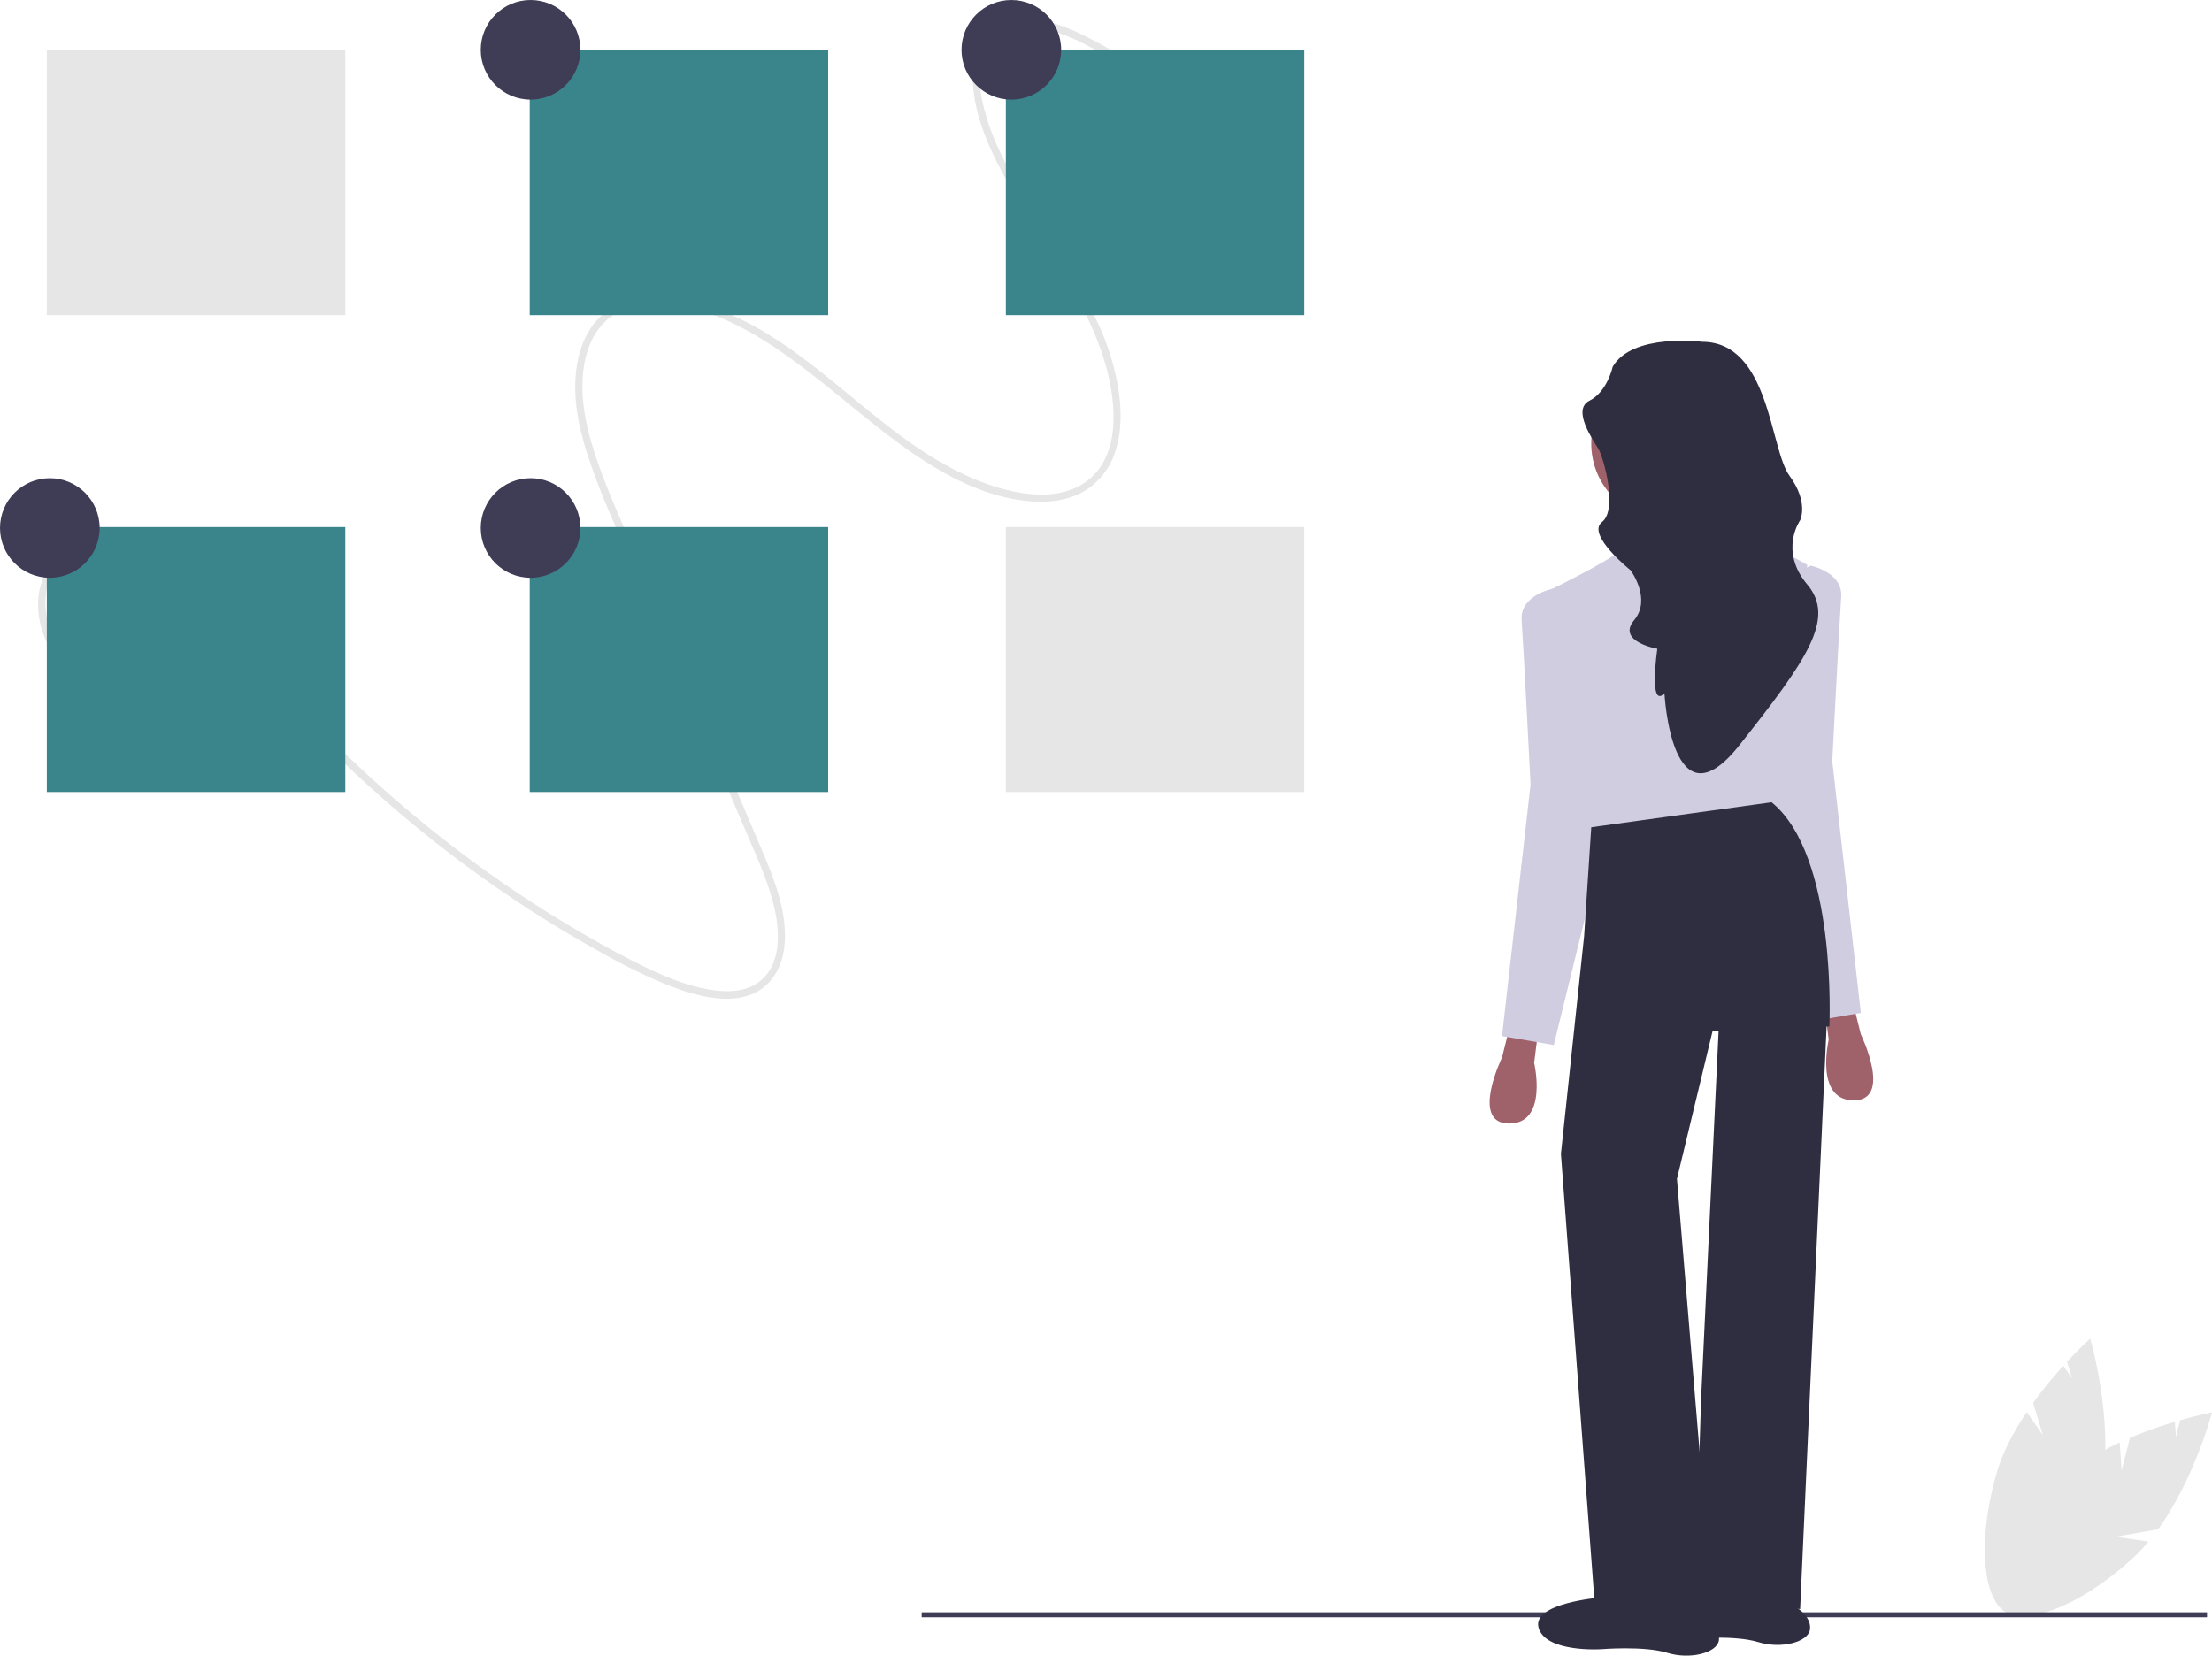 <svg id="b511d523-d0bd-4630-9f8f-4ef2adb48046" data-name="Layer 1" xmlns="http://www.w3.org/2000/svg" width="888" height="664.795" viewBox="0 0 888 664.795"><title>selected_options</title><path d="M1007.716,708.095l3.323-13.106a170.183,170.183,0,0,1,18.055-6.478l.42,6.091,1.701-6.71c7.609-2.173,12.785-3.13,12.785-3.13s-6.992,26.589-21.657,46.916L1005.254,734.68l13.275,1.914a68.851,68.851,0,0,1-5.938,6.293c-21.334,19.802-45.096,28.888-53.074,20.293s2.849-31.616,24.183-51.418c6.614-6.139,14.922-11.065,23.239-14.943Z" transform="translate(-156 -117.602)" fill="#e6e6e6"/><path d="M976.113,693.862l-3.93-12.937a170.184,170.184,0,0,1,12.108-14.878l3.508,4.997-2.012-6.624c5.391-5.793,9.327-9.288,9.327-9.288s7.758,26.375,5.711,51.357l-13.077,11.403,12.354-5.224a68.85,68.85,0,0,1-1.831,8.457c-8.027,27.979-23.672,48.04-34.944,44.806s-13.903-28.537-5.876-56.517c2.488-8.674,7.054-17.186,12.169-24.804Z" transform="translate(-156 -117.602)" fill="#e6e6e6"/><rect x="370" y="647.398" width="516" height="2" fill="#3f3d56"/><path d="M180.218,378.977c-6.984-10.367-9.987-28.78,3.002-37.855,6.442-4.5,14.262-3.951,21.032-1.971,9.365,2.739,17.692,8.323,24.895,14.571,8.309,7.206,15.422,15.655,22.436,24.106,6.924,8.344,13.942,16.59,21.303,24.543a503.432,503.432,0,0,0,46.375,44.094,499.577,499.577,0,0,0,50.54,37.186q13.113,8.426,26.787,15.993a238.92,238.92,0,0,0,26.213,12.996c11.964,4.811,32.465,11.535,43.074-1.962,5.626-7.156,5.907-16.866,4.637-25.022-1.536-9.862-5.408-19.064-9.224-28.054-17.748-41.813-35.703-83.525-53.555-125.286-4.167-9.747-8.458-19.456-11.919-29.529-3.24-9.431-5.938-19.375-6.002-29.646-.056-8.972,1.893-19.096,8.718-26.006,5.66-5.731,13.59-7.628,21.058-7.585,18.488.108,35.859,9.518,50.218,19.437,17.84,12.323,33.597,27.293,51.368,39.708,14.349,10.025,31.224,19.11,49.537,20.26,7.021.441,14.473-.495,20.869-4.331a28.851,28.851,0,0,0,12.481-16.791c2.398-8.069,2.098-16.593.827-24.546a101.375,101.375,0,0,0-8.568-26.874c-8.658-18.501-20.489-35.08-30.677-52.639-4.996-8.611-9.876-17.486-12.99-27.091-2.638-8.137-4.784-17.768-2.178-26.591,5.378-18.203,27.242-11.353,38.328-6.099a177.486,177.486,0,0,1,21.666,12.618c1.49.984,2.938-1.627,1.456-2.607a170.438,170.438,0,0,0-22.835-13.162c-6.758-3.092-14.198-5.79-21.95-5.642-6.511.125-13.074,2.852-16.896,8.678-4.522,6.893-4.21,15.804-2.993,23.199,1.609,9.779,5.451,18.813,9.882,27.408,4.666,9.053,9.99,17.708,15.345,26.325,10.702,17.219,22.426,34.638,27.763,54.74,3.734,14.062,6.093,36.025-9.105,46.06-6.746,4.455-15.013,5.099-22.477,4.26-9.021-1.014-17.614-4.012-25.639-7.779-37.421-17.563-62.349-54.031-102.243-67.518-13.564-4.585-32.546-7.513-44.483,4.886-6.201,6.441-8.688,15.384-9.246,23.788-.669,10.065,1.432,19.97,4.287,29.291a289.751,289.751,0,0,0,11.038,28.738q6.709,15.719,13.435,31.429l27.183,63.589,13.506,31.594c4.122,9.643,8.54,19.333,10.689,29.786,1.759,8.559,2.258,20.337-5.281,27.223-5.987,5.468-14.735,5.215-21.744,3.945-9.076-1.644-17.614-5.238-25.741-9.203-9.373-4.573-18.498-9.646-27.456-14.923a485.73,485.73,0,0,1-52.984-36.179,504.95,504.95,0,0,1-48.045-42.848q-11.439-11.594-22.108-23.927c-7.329-8.477-14.212-17.356-21.803-25.599-6.866-7.456-14.383-14.367-23.122-19.626-7.297-4.391-15.923-8.062-24.897-7.773a22.568,22.568,0,0,0-16.572,7.952,27.833,27.833,0,0,0-6.144,17.628,35.866,35.866,0,0,0,6.402,20.223c.998,1.481,3.528-.104,2.526-1.591Z" transform="translate(-156 -117.602)" fill="#e6e6e6"/><rect x="18.795" y="20.137" width="119.819" height="106.387" fill="#e6e6e6"/><rect x="18.795" y="211.633" width="119.819" height="106.387" fill="#3A858B"/><rect x="403.795" y="20.137" width="119.819" height="106.387" fill="#3A858B"/><rect x="403.795" y="211.633" width="119.819" height="106.387" fill="#e6e6e6"/><rect x="212.655" y="20.137" width="119.819" height="106.387" fill="#3A858B"/><rect x="212.655" y="211.633" width="119.819" height="106.387" fill="#3A858B"/><circle cx="213" cy="20" r="20" fill="#3f3d56"/><circle cx="406" cy="20" r="20" fill="#3f3d56"/><circle cx="20" cy="212" r="20" fill="#3f3d56"/><circle cx="213" cy="212" r="20" fill="#3f3d56"/><path d="M835.3,754.74s-27.952,2.15-25.085,12.184,25.085,8.601,25.085,8.601,17.201-1.433,26.518,1.433,20.068,0,20.785-5.017-5.017-8.601-5.017-8.601l-3.584-7.167Z" transform="translate(-156 -117.602)" fill="#2f2e41"/><path d="M761.837,530.767l-2.867,11.467S746.069,568.753,761.837,568.753s10.034-24.368,10.034-24.368l1.433-11.467Z" transform="translate(-156 -117.602)" fill="#9f616a"/><path d="M900.163,521.45l2.867,11.467s12.901,26.518-2.867,26.518-10.034-24.368-10.034-24.368l-1.433-11.467Z" transform="translate(-156 -117.602)" fill="#9f616a"/><circle cx="669.625" cy="178.082" r="30.819" fill="#9f616a"/><path d="M816.307,319.336s3.584,16.484,1.433,24.368,44.436-1.433,44.436-1.433-16.484-27.235-15.768-27.952Z" transform="translate(-156 -117.602)" fill="#9f616a"/><path d="M823.474,337.971s-12.901-3.584-17.201.717S776.888,355.172,776.888,355.172l17.201,105.357,74.538-16.484,12.901-99.623s-20.324-11.918-23.78-9.543S823.474,337.971,823.474,337.971Z" transform="translate(-156 -117.602)" fill="#d0cde1"/><path d="M782.622,355.888l-3.44-1.845s-13.044,2.562-12.328,12.596,3.584,65.938,3.584,65.938L758.97,533.634l20.785,3.584L800.54,452.645Z" transform="translate(-156 -117.602)" fill="#d0cde1"/><path d="M879.378,346.571l3.44-1.845s13.044,2.562,12.328,12.596-3.584,65.938-3.584,65.938l11.467,101.057L882.245,527.9l-20.785-84.572Z" transform="translate(-156 -117.602)" fill="#d0cde1"/><path d="M794.806,449.778,791.939,493.498l-9.317,87.439,13.618,181.329,47.303,1.433L829.208,590.971l14.334-59.487,46.855-1.735s3.316-68.503-23.203-90.004Z" transform="translate(-156 -117.602)" fill="#2f2e41"/><polygon points="690.409 403.847 682.884 561.883 680.375 641.797 722.662 646.097 733.331 411.08 716.928 394.53 690.409 403.847" fill="#2f2e41"/><path d="M839.242,254.832s-27.952-3.584-35.836,10.034c0,0-2.15,10.034-9.317,13.618s1.433,15.768,3.584,19.351,7.884,24.368,1.433,29.385,11.467,19.351,11.467,19.351,8.601,11.467,1.433,20.068,9.317,11.467,9.317,11.467-3.584,24.368,2.867,17.918c0,0,2.867,55.187,30.102,20.785s38.703-50.887,27.235-64.504-2.867-25.802-2.867-25.802,3.584-7.167-4.3-17.918S866.477,254.832,839.242,254.832Z" transform="translate(-156 -117.602)" fill="#2f2e41"/><path d="M798.748,759.041s-27.952,2.15-25.085,12.184,25.085,8.601,25.085,8.601,17.201-1.433,26.518,1.433,20.068,0,20.785-5.017-5.017-8.601-5.017-8.601l-3.584-7.167Z" transform="translate(-156 -117.602)" fill="#2f2e41"/></svg>